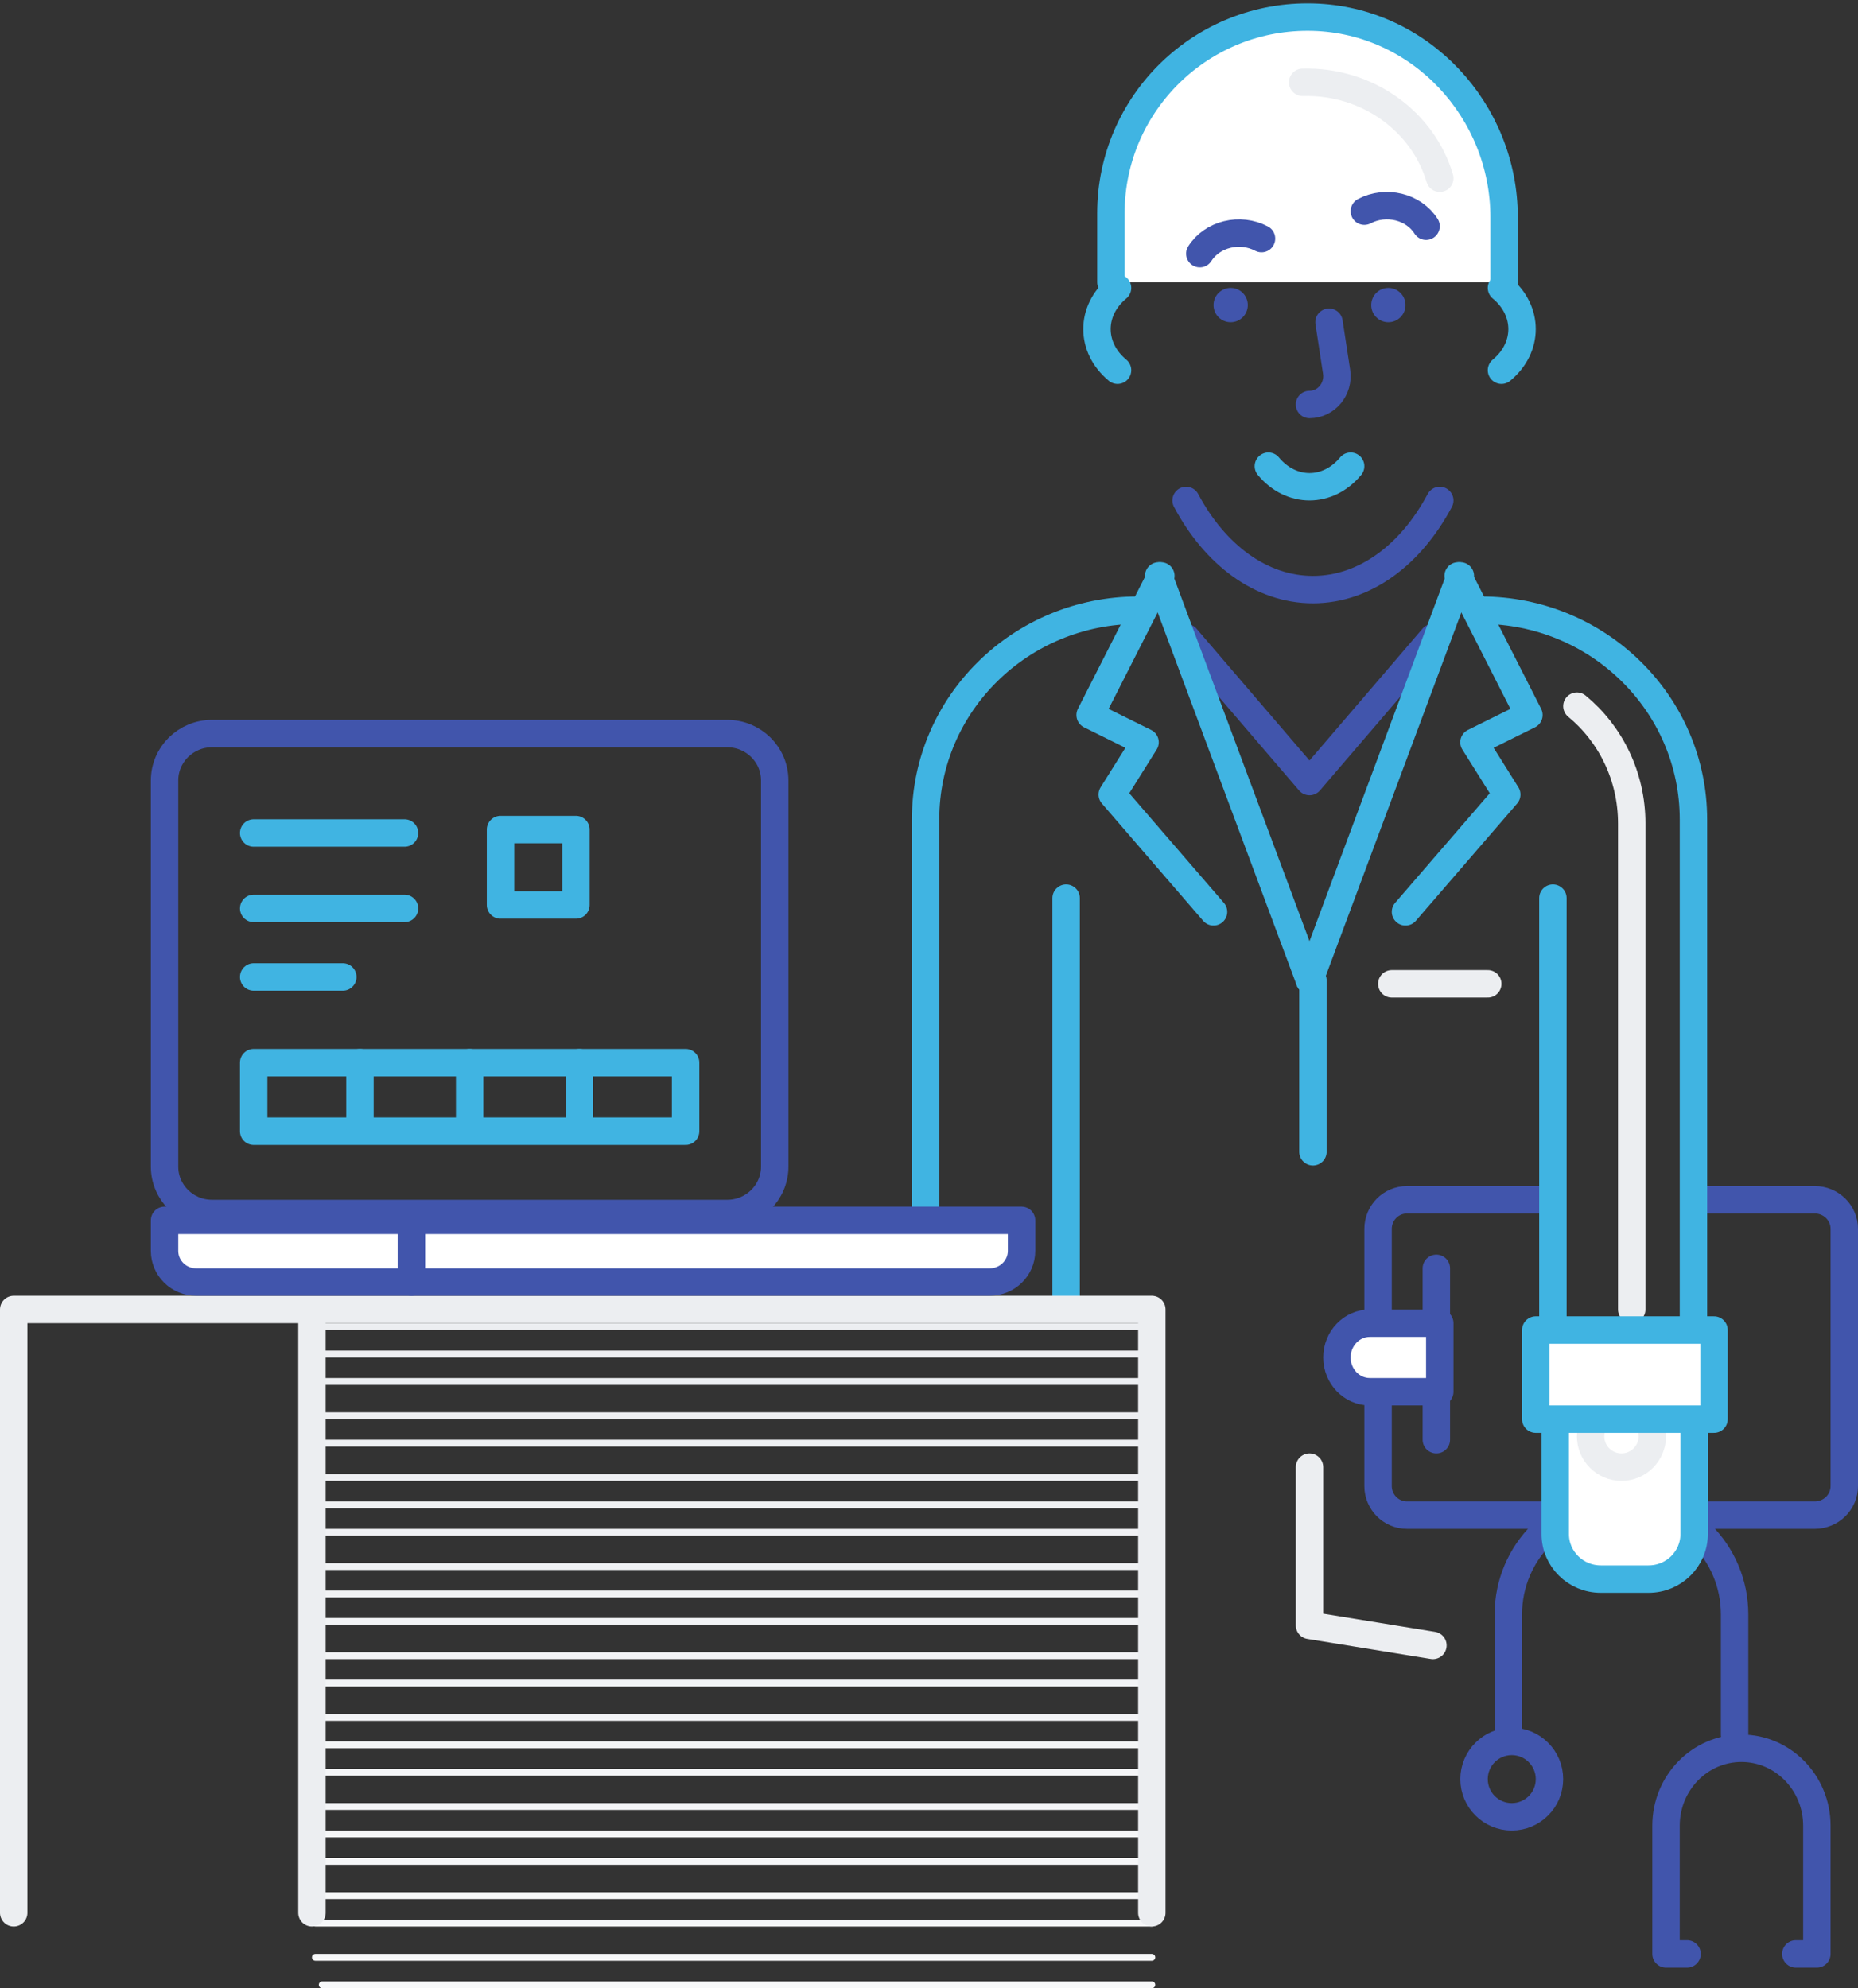 <?xml version="1.0" encoding="UTF-8"?>
<svg width="271px" height="290px" viewBox="0 0 271 290" version="1.1" xmlns="http://www.w3.org/2000/svg" xmlns:xlink="http://www.w3.org/1999/xlink">
    <rect x="0" y="0" width="271" height="290" fill="#333333" stroke="none"/>
    <!-- Generator: Sketch 52.4 (67378) - http://www.bohemiancoding.com/sketch -->
    <title>2</title>
    <desc>Created with Sketch.</desc>
    <g id="Page-1" stroke="none" stroke-width="1" fill="none" fill-rule="evenodd">
        <g id="Mobile-Illustrations-2" transform="translate(-65, -4)">
            <g id="2" transform="translate(67, 6)">
                <path d="M251,251 L251,233.483 C251,224.379 243.614,217 234.501,217 C225.387,217 218,224.379 218,233.483 L218,251" id="Stroke-1" stroke="#4155AC" stroke-width="4" stroke-linecap="round" stroke-linejoin="round"></path>
                <path d="M244.065,283 L241,283 L241,264.299 C241,258.059 245.924,253 252,253 C258.074,253 263,258.059 263,264.299 L263,283 L259.933,283" id="Stroke-3" stroke="#4155AC" stroke-width="4" stroke-linecap="round" stroke-linejoin="round"></path>
                <path d="M224,173 L203.221,173 C200.89,173 199,174.899 199,177.241 L199,214.759 C199,217.101 200.89,219 203.221,219 L224,219" id="Stroke-7" stroke="#4155AC" stroke-width="4" stroke-linecap="round" stroke-linejoin="round"></path>
                <path d="M246,219 L262.693,219 C265.071,219 267,217.101 267,214.759 L267,177.241 C267,174.899 265.071,173 262.693,173 L246,173" id="Stroke-9" stroke="#4155AC" stroke-width="4" stroke-linecap="round" stroke-linejoin="round"></path>
                <path d="M207.5,183 L207.5,208" id="Stroke-11" stroke="#4155AC" stroke-width="4" stroke-linecap="round" stroke-linejoin="round"></path>
                <path d="M208,191 L197.799,191 C195.15,191 193,193.239 193,196 C193,198.761 195.15,201 197.799,201 L208,201 L208,191 Z" id="Fill-13" fill="#FFFFFF"></path>
                <path d="M208,191 L197.799,191 C195.15,191 193,193.239 193,196 C193,198.761 195.15,201 197.799,201 L208,201 L208,191 Z" id="Stroke-15" stroke="#4155AC" stroke-width="4" stroke-linecap="round" stroke-linejoin="round"></path>
                <path d="M43,191.5 L166,191.5" id="Stroke-17" stroke="#ECEEF1" stroke-linecap="round" stroke-linejoin="round"></path>
                <path d="M43,195.5 L166,195.5" id="Stroke-19" stroke="#EDEEF1" stroke-linecap="round" stroke-linejoin="round"></path>
                <path d="M43,199.5 L166,199.5" id="Stroke-21" stroke="#EDEFF2" stroke-linecap="round" stroke-linejoin="round"></path>
                <path d="M43,204.5 L166,204.5" id="Stroke-23" stroke="#EEEFF2" stroke-linecap="round" stroke-linejoin="round"></path>
                <path d="M43,208.5 L166,208.5" id="Stroke-25" stroke="#EEF0F3" stroke-linecap="round" stroke-linejoin="round"></path>
                <path d="M43,213.5 L166,213.5" id="Stroke-27" stroke="#EFF0F3" stroke-linecap="round" stroke-linejoin="round"></path>
                <path d="M43,217.5 L166,217.5" id="Stroke-29" stroke="#EFF1F3" stroke-linecap="round" stroke-linejoin="round"></path>
                <path d="M43,221.5 L166,221.5" id="Stroke-31" stroke="#F0F1F4" stroke-linecap="round" stroke-linejoin="round"></path>
                <path d="M44,226.5 L166,226.5" id="Stroke-33" stroke="#F0F2F4" stroke-linecap="round" stroke-linejoin="round"></path>
                <path d="M44,230.5 L166,230.5" id="Stroke-35" stroke="#F1F2F4" stroke-linecap="round" stroke-linejoin="round"></path>
                <path d="M44,234.5 L166,234.5" id="Stroke-37" stroke="#F1F3F5" stroke-linecap="round" stroke-linejoin="round"></path>
                <path d="M44,239.5 L166,239.5" id="Stroke-39" stroke="#F2F3F5" stroke-linecap="round" stroke-linejoin="round"></path>
                <path d="M44,243.5 L166,243.5" id="Stroke-41" stroke="#F2F4F6" stroke-linecap="round" stroke-linejoin="round"></path>
                <path d="M44,248.5 L166,248.5" id="Stroke-43" stroke="#F3F4F6" stroke-linecap="round" stroke-linejoin="round"></path>
                <path d="M44,252.5 L166,252.5" id="Stroke-45" stroke="#F3F5F6" stroke-linecap="round" stroke-linejoin="round"></path>
                <path d="M44,256.5 L166,256.5" id="Stroke-47" stroke="#F4F5F7" stroke-linecap="round" stroke-linejoin="round"></path>
                <path d="M44,261.5 L166,261.5" id="Stroke-49" stroke="#F4F5F7" stroke-linecap="round" stroke-linejoin="round"></path>
                <path d="M44,265.5 L166,265.5" id="Stroke-51" stroke="#F5F6F7" stroke-linecap="round" stroke-linejoin="round"></path>
                <path d="M44,269.5 L166,269.5" id="Stroke-53" stroke="#F5F6F8" stroke-linecap="round" stroke-linejoin="round"></path>
                <path d="M44,274.5 L166,274.5" id="Stroke-55" stroke="#F6F7F8" stroke-linecap="round" stroke-linejoin="round"></path>
                <path d="M44,278.5 L166,278.5" id="Stroke-57" stroke="#F6F7F9" stroke-linecap="round" stroke-linejoin="round"></path>
                <path d="M44,283.5 L166,283.5" id="Stroke-59" stroke="#F7F8F9" stroke-linecap="round" stroke-linejoin="round"></path>
                <path d="M45,287.5 L166,287.5" id="Stroke-61" stroke="#F7F8F9" stroke-linecap="round" stroke-linejoin="round"></path>
                <g id="Group-96" transform="translate(160, 0)">
                    <path d="M0.032,39.166 L0.032,29.11 C0.032,13.035 13.308,0.055 29.514,0.499 C45.133,0.926 57.384,14.109 57.384,29.706 L57.384,39.166" id="Fill-93" fill="#FFFFFF"></path>
                    <path d="M0.032,39.166 L0.032,29.11 C0.032,13.035 13.308,0.055 29.514,0.499 C45.133,0.926 57.384,14.109 57.384,29.706 L57.384,39.166" id="Stroke-95" stroke="#40B4E2" stroke-width="4" stroke-linecap="round" stroke-linejoin="round"></path>
                </g>
                <path d="M208,24 C205.57,15.759 197.5,9.759 188,10.007" id="Stroke-97" stroke="#ECEEF1" stroke-width="4" stroke-linecap="round" stroke-linejoin="round"></path>
                <path d="M180,42.5 C180,41.119 178.881,40 177.499,40 C176.119,40 175,41.119 175,42.5 C175,43.881 176.119,45 177.499,45 C178.881,45 180,43.881 180,42.5" id="Fill-99" fill="#4155AC"></path>
                <path d="M203,42.5 C203,41.119 201.881,40 200.499,40 C199.119,40 198,41.119 198,42.5 C198,43.881 199.119,45 200.499,45 C201.881,45 203,43.881 203,42.5" id="Fill-101" fill="#4155AC"></path>
                <path d="M183,66 C186.315,70 191.686,70 195,66" id="Stroke-103" stroke="#40B4E2" stroke-width="4" stroke-linecap="round" stroke-linejoin="round"></path>
                <path d="M189,57 C191.458,57 193.334,54.729 192.95,52.219 L191.845,45" id="Stroke-105" stroke="#4155AC" stroke-width="4" stroke-linecap="round" stroke-linejoin="round"></path>
                <path d="M173,35 C174.819,32.132 178.849,31.148 182,32.804" id="Stroke-107" stroke="#4155AC" stroke-width="4" stroke-linecap="round" stroke-linejoin="round"></path>
                <path d="M206,31 C204.181,28.132 200.152,27.148 197,28.804" id="Stroke-109" stroke="#4155AC" stroke-width="4" stroke-linecap="round" stroke-linejoin="round"></path>
                <path d="M208,71 C203.821,78.87 197.103,84 189.5,84 C181.899,84 175.18,78.87 171,71" id="Stroke-111" stroke="#4155AC" stroke-width="4" stroke-linecap="round" stroke-linejoin="round"></path>
                <polyline id="Stroke-113" stroke="#4155AC" stroke-width="4" stroke-linecap="round" stroke-linejoin="round" points="171 91 188.999 112 207 91"></polyline>
                <path d="M161,40 C157,43.314 157,48.686 161,52" id="Stroke-115" stroke="#40B4E2" stroke-width="4" stroke-linecap="round" stroke-linejoin="round"></path>
                <path d="M217,40 C221,43.314 221,48.686 217,52" id="Stroke-117" stroke="#40B4E2" stroke-width="4" stroke-linecap="round" stroke-linejoin="round"></path>
                <path d="M164,87 C146.88,87 133,100.655 133,117.499 L133,175" id="Stroke-119" stroke="#40B4E2" stroke-width="4" stroke-linecap="round" stroke-linejoin="round"></path>
                <path d="M228,101 C232.876,105.014 236,111.19 236,118.117 L236,189" id="Stroke-121" stroke="#ECEEF1" stroke-width="4" stroke-linecap="round" stroke-linejoin="round"></path>
                <path d="M214,87 C231.12,87 245,100.669 245,117.529 L245,195" id="Stroke-123" stroke="#40B4E2" stroke-width="4" stroke-linecap="round" stroke-linejoin="round"></path>
                <polyline id="Stroke-125" stroke="#40B4E2" stroke-width="4" stroke-linecap="round" stroke-linejoin="round" points="210.682 82 221 102.293 212.988 106.265 217.771 113.893 203 131"></polyline>
                <polyline id="Stroke-127" stroke="#40B4E2" stroke-width="4" stroke-linecap="round" stroke-linejoin="round" points="175 131 160.23 113.893 165.012 106.265 157 102.293 167.318 82"></polyline>
                <path d="M211,82 L189,141" id="Stroke-129" stroke="#40B4E2" stroke-width="4" stroke-linecap="round" stroke-linejoin="round"></path>
                <path d="M189,141 L167,82" id="Stroke-131" stroke="#40B4E2" stroke-width="4" stroke-linecap="round" stroke-linejoin="round"></path>
                <path d="M189.5,141 L189.5,166" id="Stroke-133" stroke="#40B4E2" stroke-width="4" stroke-linecap="round" stroke-linejoin="round"></path>
                <path d="M201,141.5 L215,141.5" id="Stroke-135" stroke="#ECEEF1" stroke-width="4" stroke-linecap="round" stroke-linejoin="round"></path>
                <path d="M224.5,129 L224.5,196" id="Stroke-137" stroke="#40B4E2" stroke-width="4" stroke-linecap="round" stroke-linejoin="round"></path>
                <g id="Group-142" transform="translate(224, 205)">
                    <path d="M21.101,0.048 L21.101,16.762 C21.101,20.39 18.124,23.33 14.455,23.33 L7.485,23.33 C3.815,23.33 0.84,20.39 0.84,16.762 L0.84,0.048" id="Fill-139" fill="#FFFFFF"></path>
                    <path d="M21.101,0.048 L21.101,16.762 C21.101,20.39 18.124,23.33 14.455,23.33 L7.485,23.33 C3.815,23.33 0.84,20.39 0.84,16.762 L0.84,0.048" id="Stroke-141" stroke="#40B4E2" stroke-width="4" stroke-linecap="round" stroke-linejoin="round"></path>
                </g>
                <path d="M153.5,129 L153.5,188" id="Stroke-143" stroke="#40B4E2" stroke-width="4" stroke-linecap="round" stroke-linejoin="round"></path>
                <path d="M230,207.5 C230,205.015 232.015,203 234.501,203 C236.985,203 239,205.015 239,207.5 C239,209.986 236.985,212 234.501,212 C232.015,212 230,209.986 230,207.5 Z" id="Stroke-145" stroke="#ECEEF1" stroke-width="4" stroke-linecap="round" stroke-linejoin="round"></path>
                <path d="M213,257.5 C213,254.463 215.463,252 218.501,252 C221.538,252 224,254.463 224,257.5 C224,260.537 221.538,263 218.501,263 C215.463,263 213,260.537 213,257.5 Z" id="Stroke-147" stroke="#4155AC" stroke-width="4" stroke-linecap="round" stroke-linejoin="round"></path>
                <polyline id="Stroke-149" stroke="#ECEEF1" stroke-width="4" stroke-linecap="round" stroke-linejoin="round" points="0 277 0 189 166 189 166 277"></polyline>
                <path d="M104.082,175 C107.903,175 111,171.939 111,168.164 L111,111.836 C111,108.061 107.903,105 104.082,105 L28.919,105 C25.097,105 22,108.061 22,111.836 L22,168.164 C22,171.939 25.097,175 28.919,175 L104.082,175 Z" id="Stroke-151" stroke="#4155AC" stroke-width="4" stroke-linecap="round" stroke-linejoin="round"></path>
                <path d="M142.352,185 L58,185 L58,176 L147,176 L147,180.457 C147,182.966 144.919,185 142.352,185" id="Fill-153" fill="#FFFFFF"></path>
                <path d="M142.352,185 L58,185 L58,176 L147,176 L147,180.457 C147,182.966 144.919,185 142.352,185 Z" id="Stroke-155" stroke="#4155AC" stroke-width="4" stroke-linecap="round" stroke-linejoin="round"></path>
                <path d="M58,185 L26.611,185 C24.064,185 22,182.966 22,180.457 L22,176 L58,176 L58,185 Z" id="Fill-157" fill="#FFFFFF"></path>
                <path d="M58,185 L26.611,185 C24.064,185 22,182.966 22,180.457 L22,176 L58,176 L58,185 Z" id="Stroke-159" stroke="#4155AC" stroke-width="4" stroke-linecap="round" stroke-linejoin="round"></path>
                <path d="M35,119.5 L57,119.5" id="Stroke-161" stroke="#40B4E2" stroke-width="4" stroke-linecap="round" stroke-linejoin="round"></path>
                <path d="M35,130.5 L57,130.5" id="Stroke-163" stroke="#40B4E2" stroke-width="4" stroke-linecap="round" stroke-linejoin="round"></path>
                <path d="M35,140.5 L48,140.5" id="Stroke-165" stroke="#40B4E2" stroke-width="4" stroke-linecap="round" stroke-linejoin="round"></path>
                <polygon id="Stroke-167" stroke="#40B4E2" stroke-width="4" stroke-linecap="round" stroke-linejoin="round" points="71 130 82 130 82 119 71 119"></polygon>
                <path d="M43.5,277 L43.5,190" id="Stroke-169" stroke="#ECEEF1" stroke-width="4" stroke-linecap="round" stroke-linejoin="round"></path>
                <polygon id="Fill-170" fill="#FFFFFF" points="222 205 248 205 248 192 222 192"></polygon>
                <polygon id="Stroke-171" stroke="#40B4E2" stroke-width="4" stroke-linecap="round" stroke-linejoin="round" points="222 205 248 205 248 192 222 192"></polygon>
                <polyline id="Stroke-172" stroke="#ECEEF1" stroke-width="4" stroke-linecap="round" stroke-linejoin="round" points="189 212 189 235.079 207 238"></polyline>
                <polygon id="Stroke-173" stroke="#40B4E2" stroke-width="4" stroke-linecap="round" stroke-linejoin="round" points="35 163 98 163 98 153 35 153"></polygon>
                <path d="M50.5,153 L50.5,162" id="Stroke-174" stroke="#40B4E2" stroke-width="4" stroke-linecap="round" stroke-linejoin="round"></path>
                <path d="M66.5,153 L66.5,162" id="Stroke-175" stroke="#40B4E2" stroke-width="4" stroke-linecap="round" stroke-linejoin="round"></path>
                <path d="M82.5,153 L82.5,162" id="Stroke-176" stroke="#40B4E2" stroke-width="4" stroke-linecap="round" stroke-linejoin="round"></path>
            </g>
        </g>
    </g>
</svg>